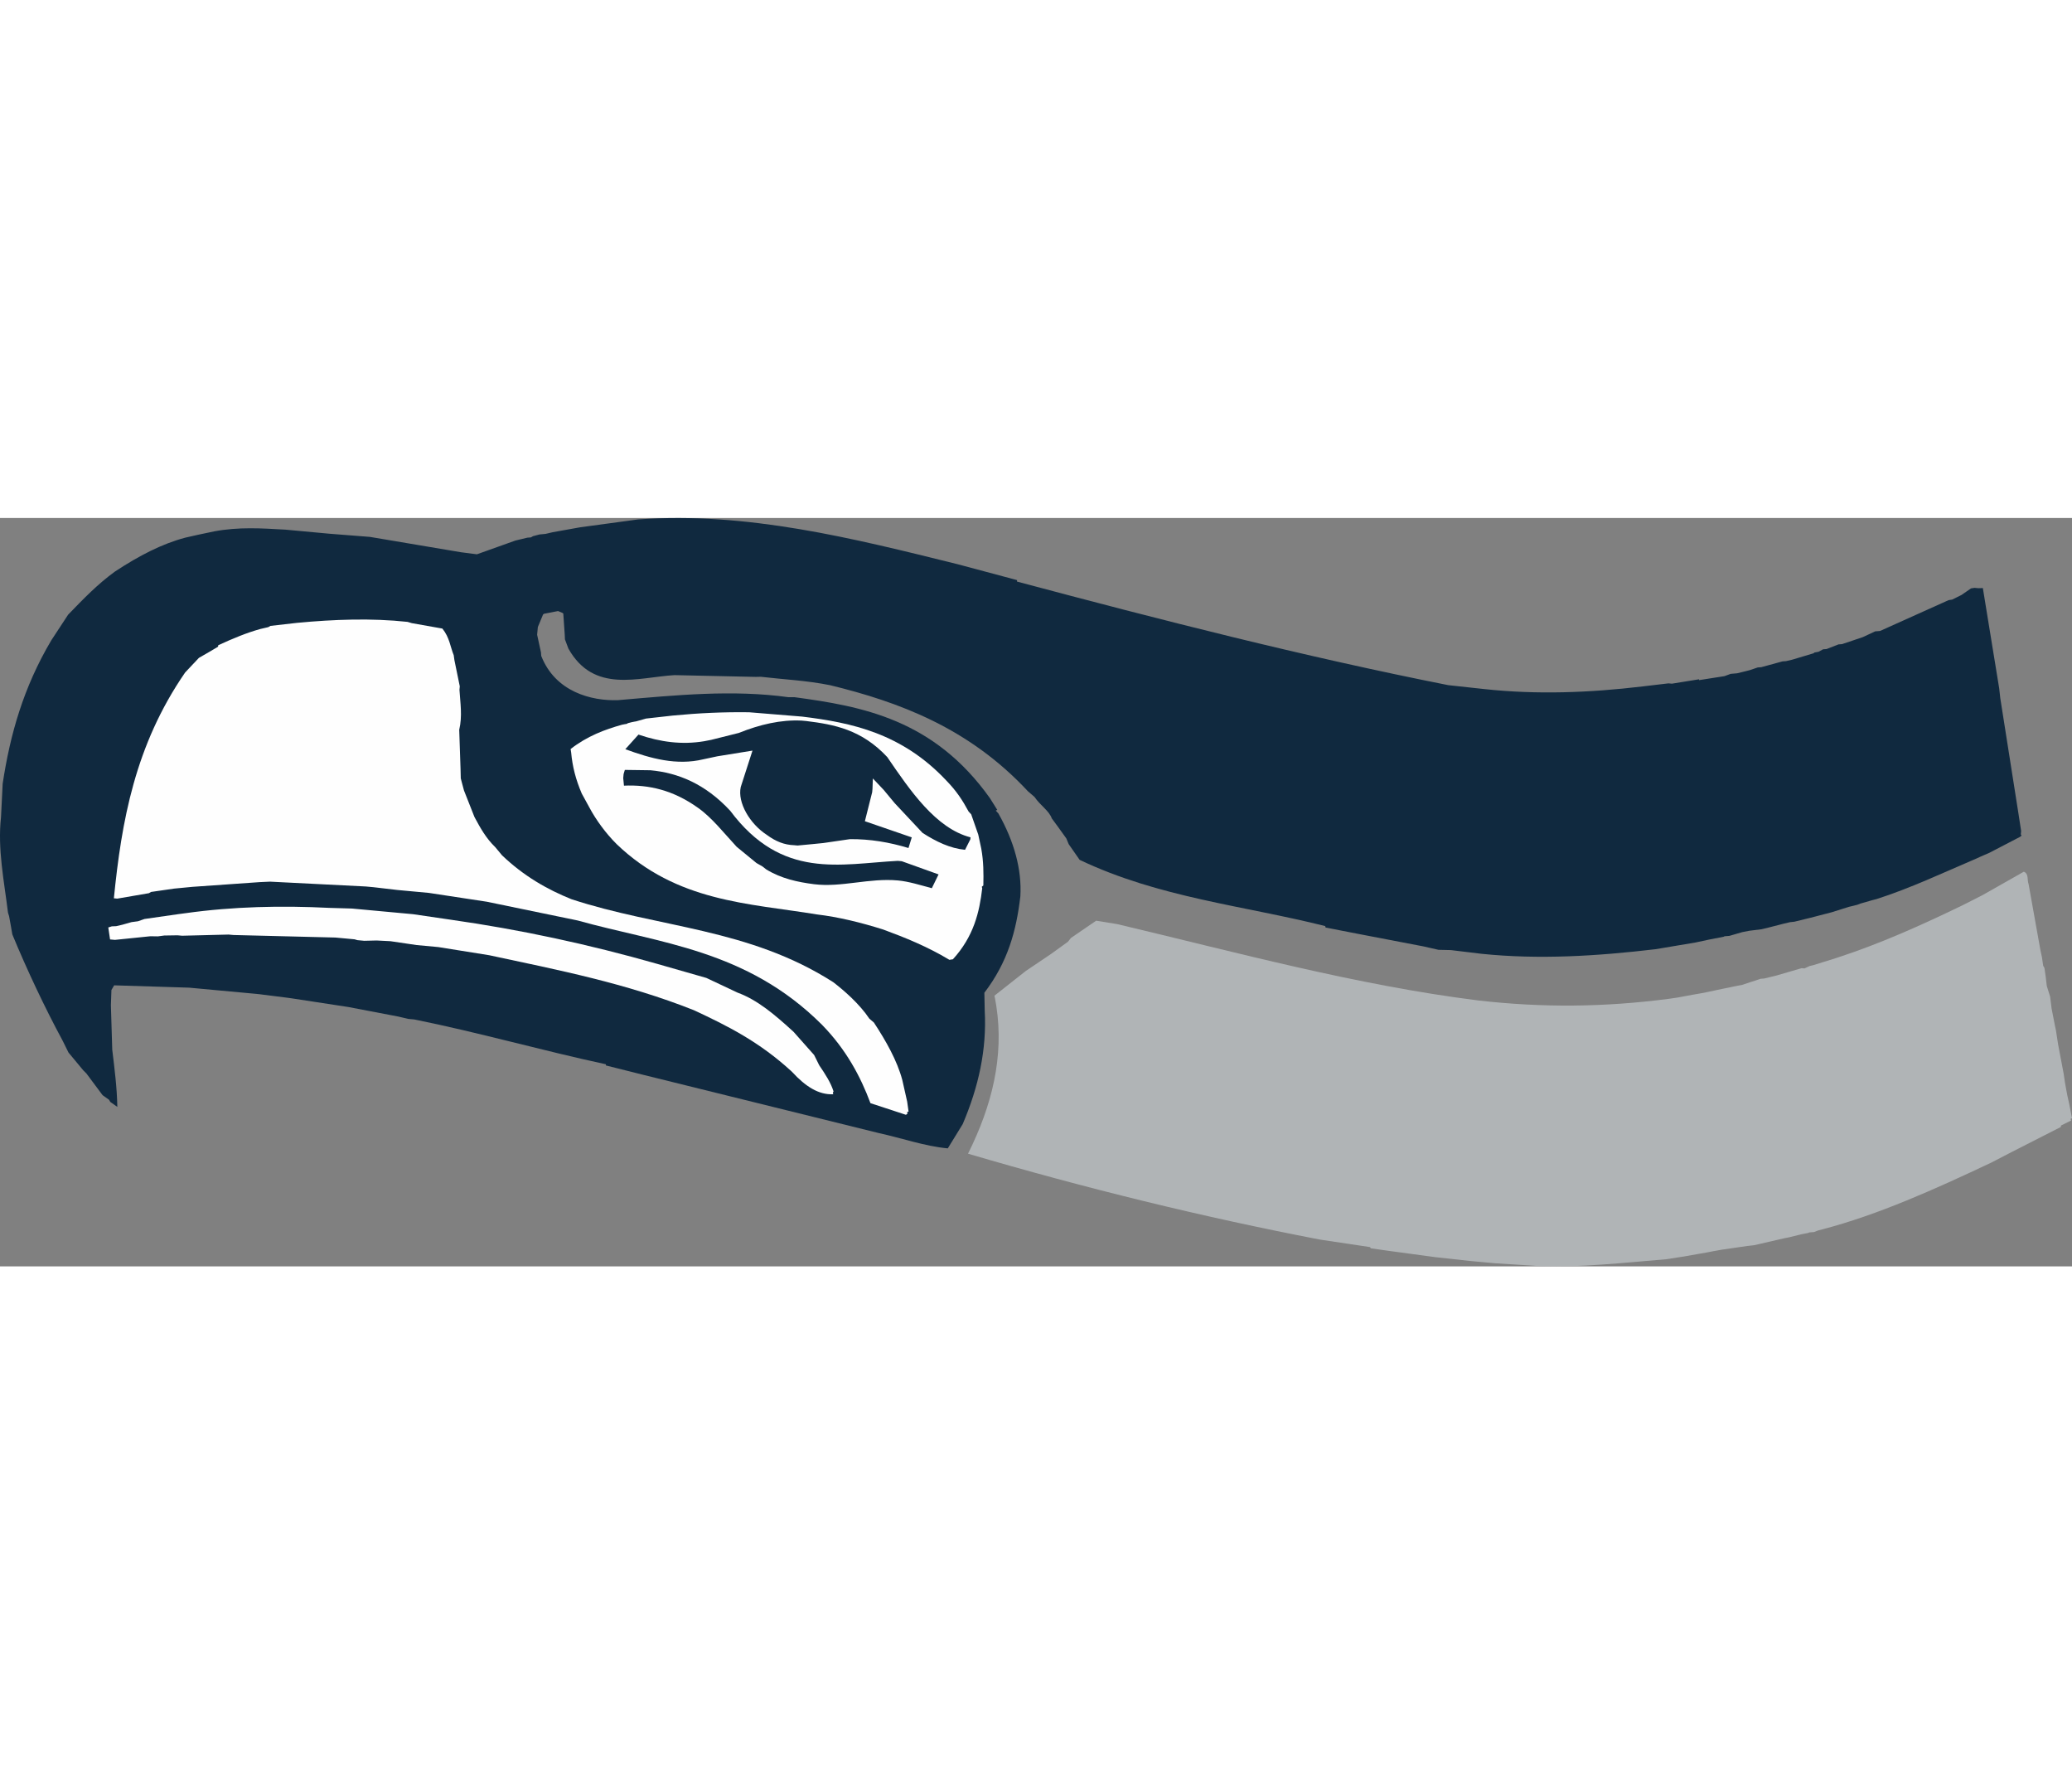 <?xml version="1.0" encoding="UTF-8"?>
<!DOCTYPE svg PUBLIC "-//W3C//DTD SVG 1.1//EN" "http://www.w3.org/Graphics/SVG/1.1/DTD/svg11.dtd">
<!-- Creator: CorelDRAW -->
<svg xmlns="http://www.w3.org/2000/svg" xml:space="preserve" width="7.848in" height="6.757in" version="1.1" style="shape-rendering:geometricPrecision; text-rendering:geometricPrecision; image-rendering:optimizeQuality; fill-rule:evenodd; clip-rule:evenodd"
viewBox="0 0 7847.73 2833.88"
 xmlns:xlink="http://www.w3.org/1999/xlink"
 xmlns:xodm="http://www.corel.com/coreldraw/odm/2003">
 <rect x="0" y="0" width="7847.73" height="2833.88" fill="#808080" stroke="none"/>
 <defs>
  <style type="text/css">
   <![CDATA[
    .fil2 {fill:#FEFEFE}
    .fil1 {fill:#10293F}
    .fil0 {fill:#B0B4B6}
   ]]>
  </style>
 </defs>
 <g id="Layer_x0020_1">
  <g id="_2008736336864">
   <path class="fil0" d="M7844.77 2281.3l-38.87 19.31c-0.5,5.41 -0.5,5.41 -0.5,5.41l-186.6 95.08 -76.76 39.79c-214.44,101.22 -427.29,197.14 -639.68,252.74l-15.64 4.01 -15.84 6.17 -18.69 1.55c-3.45,1.86 -3.45,1.86 -3.45,1.86l-26.66 5.17 -48 11.91 -15.54 2.92 -114.8 26.46 -26.46 3 -32.06 4.66 -64.13 9.33 -32.17 5.75 -26.66 5.17 -28.82 4.97 -56.56 10.03 -66.39 10.22c-162.67,13.3 -324.75,32.11 -486.69,25.84l-15.14 -1.4 -145.32 -9.09 -16.22 -1.5 -15.14 -1.4 -49.75 -4.61 -15.14 -1.4 -129.58 -14.18 -178.83 -24.19 -66.75 -9.45 -2.85 -4.62 -190.42 -28.54c-447.96,-86.19 -888.41,-194.6 -1332.26,-325.13 91.06,-182.45 136.5,-366.94 107.32,-558.35l-4.97 -28.82 -2.24 -11.12 118.84 -93.71 95.39 -64.25 64.29 -46.4 11.14 -14.24 95.49 -65.33 79.53 12.82c453.63,107.44 905.75,231.11 1367.23,289.1 242.84,27.94 478.64,25.77 722.66,-6.18l32.07 -4.67 58.82 -10.91 28.82 -4.97 26.66 -5.17 53.41 -11.42 51.15 -10.54 26.66 -5.17 69.76 -22.99 13.18 -0.96 45.74 -11.04 96.41 -28.16 10.82 1 19.39 -9.12 13.38 -3.12 86.48 -26.9 10.13 -3.42c156.34,-50.97 312.21,-120.53 470.95,-197.46l74.4 -37.83 155.41 -88.14c2.16,0.2 2.16,0.2 2.16,0.2 17.68,9.28 10.28,30.4 16.44,46.25l45.3 252.89 5.37 24.49 4.67 32.07 4.71 8.07 4.66 32.07 4.27 36.39 12.62 40.44 5.63 45.24 12.58 64.43 3.81 17.8 8.17 53.11 21.25 112.13 4.67 32.07 8.67 47.7 7.71 34.53 10.34 53.31 -5.71 2.75 2.74 5.71z"/>
   <path class="fil1" d="M7656.68 1202.58l-5.91 4.91 -115.74 60.18 -35.23 15.28 -13.68 6.37c-126.05,53.78 -251.52,113.06 -378.54,153.66l-15.64 4 -45.94 13.2 -11.31 4.41 -15.64 4.01 -16.72 3.91 -64.04 20.25 -80.47 20.91 -61.38 15.04 -16.52 1.75 -23.41 5.47 -59.22 15.24 -26.76 6.25 -45.24 5.63 -26.65 5.17 -48.21 14.08 -18.68 1.54c-3.44,1.86 -3.44,1.86 -3.44,1.86l-53.31 10.33 -53.41 11.42 -150.69 25.32c-222.77,26.28 -441.09,39.88 -659.35,17.49l-116.5 -14.06 -46.8 -1.06 -56.62 -12.88 -242.21 -46.42 -128.58 -24.99 -1.66 -5.61c-309.13,-77.7 -629.25,-107.34 -930.1,-250.81l-41.4 -59.46 -8.91 -21.55 -31.89 -44.4 -23.25 -31.6c-10.37,-29.32 -42.5,-47.57 -65.55,-81.33l-24.25 -20.79c-224.19,-241.09 -490.02,-338.78 -749.22,-402.04 -89.94,-18.15 -175.78,-21.73 -263.18,-32l-18.58 0.46 -308.07 -6.71c-137.09,8.04 -305.44,70.98 -401.91,-100.47l-13.12 -35.03 -0.67 -16.42 -5.57 -81.23c-3.04,-2.46 -3.04,-2.46 -3.04,-2.46l-16.81 -7.01 -53.31 10.33c-3.54,2.95 -3.54,2.95 -3.54,2.95l-19.65 47.27 -1.5 16.22 -1.2 12.98 14.54 66.79 0.96 13.18c52.88,135.79 189.2,171.31 290.99,167.65 219.9,-18.91 433.52,-40.58 645.67,-11.12l22.92 -0.06c254.23,34.45 526.82,82.59 740.1,382.66l27.56 44 -5.71 2.74 9.91 10.74c60,105.9 89.33,213.33 83.26,314.21 -15.26,129.48 -46.92,247.62 -136.3,364.79l1.36 67.75c8.11,148 -23.49,289.06 -83.41,429.67l-56.5 91.85c-87.6,-8.11 -174.18,-39.03 -261.86,-58.06l-895.74 -221.45 -137.51 -34.55 0.4 -4.33c-241.71,-51.83 -483.99,-121.16 -726,-169.74l-22.71 -2.1 -38.43 -9.01 -188.64 -36.01 -216.18 -33.1 -59.28 -7.67 -70.1 -8.67 -18.39 -1.7 -25.96 -2.4 -196.83 -18.22 -16.23 -1.5 -283.87 -8.83 -10.35 17.58 -2.06 57.62 5.13 168.45c8.63,71.7 18.15,145.66 19.21,216.66l-26.62 -18.83 -4.71 -8.07 -12.28 -8.77 -12.27 -8.77 -61.13 -82.01 -11.98 -12.02 -55.94 -67.35 -22.05 -44.58c-67.06,-124.01 -135.45,-268.87 -190.69,-402.69l-4.97 -28.82 -7.21 -39.93 -4.21 -13.48c-14.94,-121.37 -39.81,-241.48 -26.54,-361.32l6.31 -127.04c28.14,-186.1 78.48,-364.68 184.49,-543.57l63.49 -96.65c57.92,-60.08 113.38,-117.12 177.67,-163.53 91.74,-60.22 177.66,-104.62 266,-128.08l47.91 -10.83 61.18 -12.88c93.25,-17.54 178.89,-11.8 270.03,-6.63l16.22 1.5 150.33 13.92 153.77 12.05 344.75 58.1 60.37 7.77 145.52 -51.97 45.74 -11.04 13.18 -0.96 8.07 -4.7 24.59 -6.45 23.11 -2.22 26.76 -6.25 104.26 -18.71 219.83 -29.82c411.76,-29.5 810.43,70.67 1210.29,169.86l224.59 60.06 -0.5 5.41c543.93,145.26 1086.3,283.82 1633.63,392.3l134.98 14.68c199.78,21.77 400.09,14.13 600.83,-9.82l98.15 -11.64 12.98 1.2 102.98 -16.65 -0.3 3.25 96.29 -15.08 23.71 -8.71 24.19 -2.12 32.37 -7.91 15.64 -4.01 30.4 -10.27 13.18 -0.96 80.57 -21.99 13.18 -0.96 23.41 -5.47 80.77 -24.15c3.55,-2.95 3.55,-2.95 3.55,-2.95l15.54 -2.92 17.22 -9.31 13.18 -0.96 45.26 -17.63 13.18 -0.96 78.81 -26.52 46.74 -21.85 18.69 -1.54 259.5 -116.69 13.28 -2.04 35.43 -17.44 36.13 -25.01 13.28 -2.04 15.14 1.4 16.42 -0.66 61.91 379.86 4.17 37.47 69.38 440.55 9.53 61.97 -1.2 12.98 2.84 4.62z"/>
   <path class="fil2" d="M3720.2 1402.05c-10.57,90.64 -32.16,182.45 -111.07,268.95l-13.28 2.04c-83.7,-50.29 -167.81,-84.25 -251.15,-114.87 -83.74,-26.3 -167.97,-47.18 -251.05,-57.06 -257.85,-42.42 -530.13,-46.9 -758.49,-266.56 -40.94,-40.87 -77.73,-91.18 -102.82,-138.23l-28.92 -52.85c-23.31,-54.52 -35.23,-102.52 -40.16,-155.33l-2.04 -13.28c62.33,-48.77 130.12,-74.12 195.05,-92.11l18.89 -3.7c2.36,-1.96 2.36,-1.96 2.36,-1.96l15.64 -4.01 18.89 -3.7 34.73 -9.87 101.4 -11.34c97.95,-9.47 192.16,-13.84 289.12,-12.5l200.27 16.36c188.76,22.93 378.08,63.36 545.94,241.43 39.85,40.78 62.7,76.7 85.06,118.04l9.91 10.74 26.72 76.65 11.42 53.41c8.67,47.71 8.89,92.45 7.83,139.25l-5.91 4.91 1.66 5.61z"/>
   <path class="fil1" d="M3675.17 1216.82l-20.03 39.59c-56.24,-5.21 -109.49,-30.86 -160.96,-63.99l-105.23 -112.27 -42.2 -50.81 -40.73 -43.04 -1.44 39.13 -1.2 12.98 -27.62 109.79 177.59 61.16 -12.45 40.29c-73.22,-22.05 -145.18,-34.16 -221.59,-33.6l-100.62 14.69 -39.63 3.96 -58.32 5.51 -12.98 -1.2c-36.97,-1.24 -69.59,-14.08 -103.28,-39.01 -64.83,-42 -111.9,-122.71 -98.82,-181.49l44.38 -137.69 -132.88 21.51 -53.41 11.42c-101.52,24.41 -199.32,-3.19 -295.33,-38.25l49.85 -55.38c83.54,28.46 164.35,39.21 248.54,25.19l26.66 -5.17 104.96 -26.28c79.31,-31.92 159.58,-50.67 237.74,-46.71l17.31 1.6c106.77,13.16 209.69,32.5 306.96,136.4 87.4,128.08 184.42,270.13 315.44,304.08l-0.7 7.57z"/>
   <path class="fil1" d="M3552.23 1354.87l-22.89 46.96c-43.64,-11.67 -87.08,-25.51 -128.18,-29.32 -109.23,-10.11 -214.12,27.08 -317.64,14.22 -62.53,-7.97 -124.55,-21.35 -181.33,-56.05l-14.24 -11.14 -22.79 -13.02 -75.02 -61.48c-47.61,-51.31 -94.41,-111.27 -146.67,-147.74 -93.11,-66.43 -184.91,-88.02 -280.21,-83.75l-2.8 -28.62 1.4 -15.14 4.75 -15.92 96.96 1.34c103.82,9.61 206.9,50.79 302.12,153.41 196.03,262.48 416.6,201.09 634.72,189.65l15.14 1.4 139.35 49.99 -2.66 5.21z"/>
   <path class="fil2" d="M3437.26 2255.01l-5.91 4.91 -134.45 -44.08c-37.59,-100.56 -91.41,-202.62 -184.08,-297.37 -285.58,-284.95 -616.13,-307.92 -924.46,-394.27l-344.64 -71.17 -219.42 -33.4 -118.97 -11.02 -90.64 -10.57 -29.2 -2.7 -362.62 -18.3 -39.44 1.8 -254.71 17.87 -69.34 6.67 -87.34 12.64 -8.07 4.71 -119.71 20.55 -12.98 -1.2c29.1,-290.72 79.82,-579.43 270.07,-855.23l52.01 -55.18 39.17 -22.55 33.47 -19.81c0.5,-5.41 0.5,-5.41 0.5,-5.41 56.98,-26.36 109.13,-47.71 159.5,-61.59l16.72 -3.9 13.38 -3.13 8.07 -4.7 100.32 -11.44c139.75,-13.24 282.05,-18.61 419.2,-3.73l15.92 4.75 115.9 20.55c27.38,34.16 29.68,68.19 43,101.06l2.63 18.79 20.29 98.95 -1.2 12.98c3.06,49.37 11.43,100.32 -0.94,151.53l4.97 146.62 0.92 37.17 4.01 15.64 8.11 30.2 39.76 100.76c22.35,41.34 42.84,79.23 78.87,114.19l25.51 30.72c82.18,78.51 171.28,129.3 262.76,166.13 332.38,109.31 670.55,108.98 991.85,314.34 41.74,32.22 99.28,82.27 136.65,138.09l17.18 14.68c45.9,69.69 88.06,144.5 107.51,217.2l18.55 82.43 5.25 37.57 -5.61 1.67 1.67 5.61z"/>
   <path class="fil2" d="M3156.05 2182.07c-54.78,2.56 -104.28,-28.2 -156.8,-85.41 -123.61,-113.98 -245.64,-174.36 -371.11,-232.88 -257.76,-102.4 -514.91,-152.38 -774.81,-208.08l-193.47 -31 -82.19 -7.61 -99 -14.62 -52.11 -2.64 -47.01 1.1 -25.95 -2.4 -10.62 -3.16 -15.14 -1.4 -41.1 -3.81 -16.22 -1.5 -386.33 -9.59 -18.39 -1.7 -176.02 4.43 -17.3 -1.6 -50.25 0.8 -24.29 3.2 -28.32 -0.44 -134.35 13.74 -18.39 -1.7 -6.71 -45.34 13.48 -4.21 16.42 -0.66 23.41 -5.47 34.73 -9.87 24.29 -3.2 24.79 -8.61 55.28 -7.97 74.06 -10.59 24.29 -3.2c182.35,-25.66 365.94,-29.38 546.18,-20.34l85.94 2.5 18.38 1.7 98.42 9.11 114.64 10.61 142.06 20.79c263.77,37.51 522.58,93.1 782.94,167.38l185.96 53.21 118.1 55.65c75.97,27.76 141.66,84.02 212.05,148.34l78.03 87.94 19.31 38.88c23.05,33.76 44.04,66.25 54.12,98.82l-2.66 5.21 1.66 5.6z"/>
  </g>
 </g>
</svg>
